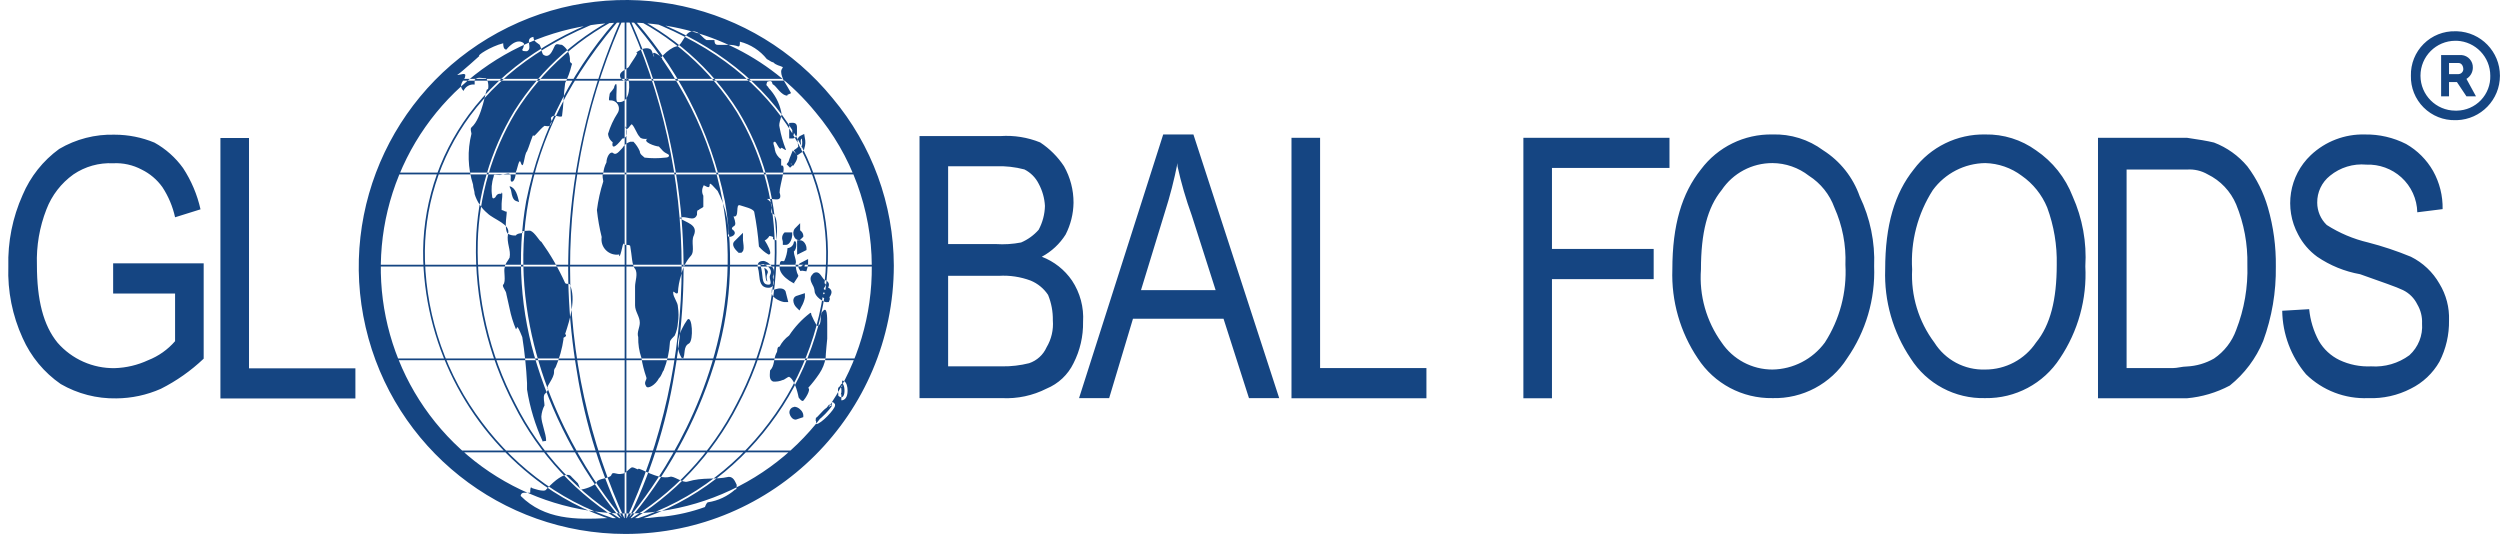 <?xml version="1.0" encoding="UTF-8"?> <svg xmlns="http://www.w3.org/2000/svg" width="168" height="36" viewBox="0 0 168 36" fill="none"><path d="M165.425 3.7C165.863 3.739 166.193 4.114 166.175 4.553C166.171 4.86 166.008 5.142 165.745 5.3L166.386 6.474H165.745L165.105 5.514V4.98H165.214C165.387 4.971 165.525 4.833 165.535 4.66C165.535 4.446 165.425 4.234 165.214 4.234H165.105V3.7H165.425ZM165.105 8.075C166.717 8.022 167.996 6.7 167.996 5.088C167.996 3.475 166.717 2.154 165.105 2.101L165.105 2.74C166.36 2.797 167.348 3.832 167.347 5.088C167.365 5.698 167.138 6.289 166.716 6.731C166.295 7.172 165.715 7.425 165.105 7.435V8.075ZM165.105 5.514L164.574 5.514V6.474H164.043V3.7H165.105V4.234L164.574 4.234V4.981L165.105 4.98V5.514ZM165.105 2.101H165.004C164.205 2.08 163.433 2.388 162.867 2.953C162.302 3.518 161.993 4.289 162.012 5.088C161.993 5.887 162.302 6.659 162.868 7.223C163.433 7.787 164.205 8.095 165.004 8.075H165.105V7.435H165.004C163.707 7.435 162.656 6.384 162.656 5.088C162.656 3.791 163.707 2.74 165.004 2.74H165.105L165.105 2.101ZM58.584 17.849C58.649 24.531 54.677 30.593 48.525 33.2C42.372 35.807 35.254 34.446 30.498 29.752C25.743 25.057 24.288 17.958 26.816 11.772C29.343 5.586 35.352 1.535 42.034 1.513C46.984 1.492 51.678 3.708 54.807 7.543C57.234 10.431 58.57 14.078 58.584 17.849ZM55.946 6.595C50.67 0.133 41.636 -1.839 34.146 1.836C26.657 5.511 22.689 13.863 24.572 21.99C26.455 30.117 33.692 35.874 42.034 35.882C51.988 35.87 60.054 27.803 60.065 17.849C60.053 13.731 58.595 9.748 55.946 6.595ZM41.976 0.773V35.142H42.094V0.773M42.085 35.115C37.05 24.229 37.051 11.681 42.087 0.795L41.982 0.748C40.052 4.956 38.833 9.455 38.374 14.061C38.02 17.713 38.154 21.396 38.774 25.012C39.333 28.538 40.414 31.961 41.982 35.169M41.982 0.796C47.081 11.666 47.082 24.241 41.984 35.111L42.085 35.17C43.675 31.968 44.771 28.543 45.335 25.013C45.963 21.397 46.1 17.714 45.741 14.062C45.274 9.451 44.039 4.951 42.088 0.747M42.077 35.101C41.922 34.932 26.605 18.072 42.077 0.811L41.991 0.732C38.631 4.292 36.334 8.72 35.358 13.517C34.711 17.196 34.964 20.978 36.095 24.538C37.32 28.448 39.326 32.069 41.991 35.18M41.991 0.811C57.464 18.073 42.147 34.932 41.991 35.102L42.077 35.18C44.743 32.069 46.749 28.449 47.974 24.539C49.105 20.979 49.358 17.197 48.712 13.518C47.737 8.72 45.438 4.292 42.077 0.733M42.063 35.089C38.88 33.206 36.303 30.449 34.64 27.145C32.883 23.793 32.011 20.047 32.106 16.264C32.187 13.186 33.064 10.181 34.651 7.543C36.462 4.656 39.074 2.359 42.168 0.931L42.116 0.825C39.001 2.263 36.373 4.576 34.55 7.482C32.952 10.136 32.069 13.16 31.988 16.258C31.893 20.062 32.77 23.828 34.535 27.199C36.208 30.524 38.801 33.298 42.005 35.193M42.063 35.192C45.289 33.306 47.904 30.534 49.599 27.205C51.379 23.839 52.267 20.075 52.179 16.269C52.104 13.17 51.225 10.143 49.627 7.486C47.805 4.578 45.176 2.263 42.061 0.825L42.009 0.932C45.104 2.359 47.716 4.658 49.526 7.547C51.112 10.187 51.986 13.194 52.06 16.273C52.149 20.057 51.265 23.802 49.494 27.147C47.812 30.458 45.212 33.215 42.006 35.089M42.052 35.085C40.104 34.553 38.265 33.683 36.618 32.514C35 31.366 33.572 29.97 32.388 28.378C30.017 25.231 28.678 21.426 28.557 17.488C28.457 14.001 29.526 10.581 31.595 7.773C33.931 4.621 37.45 2.284 42.054 0.827L42.016 0.714C37.39 2.178 33.852 4.53 31.5 7.703C29.416 10.531 28.338 13.977 28.439 17.489C28.644 23.517 31.642 29.106 36.549 32.611C38.207 33.786 40.058 34.661 42.019 35.196M42.052 35.197C44.008 34.662 45.855 33.791 47.512 32.621C49.138 31.473 50.572 30.076 51.764 28.482C54.149 25.332 55.501 21.521 55.632 17.572C55.739 14.054 54.664 10.601 52.581 7.764C50.232 4.577 46.689 2.205 42.054 0.715L42.016 0.828C46.629 2.311 50.152 4.669 52.487 7.833C54.554 10.65 55.62 14.077 55.513 17.569C55.383 21.493 54.04 25.281 51.67 28.411C50.486 29.995 49.06 31.383 47.444 32.523C45.798 33.686 43.962 34.553 42.019 35.086M59.323 17.79H24.851V17.909H59.323M58.152 24.088H26.024V24.205H58.152M58.152 11.599H26.024V11.718H58.152M53.774 5.302H30.401V5.421H53.774M53.882 30.277H30.187V30.396H53.882M56.338 26.601C56.338 26.281 56.232 26.069 56.443 25.96C56.764 25.214 56.977 27.134 56.338 26.601ZM56.538 26.903V26.488C56.523 26.488 56.509 26.494 56.497 26.504C56.535 26.427 56.551 26.34 56.544 26.254C56.548 26.15 56.53 26.047 56.49 25.951C56.516 25.978 56.553 25.993 56.591 25.992V25.578C56.672 25.578 56.823 25.616 56.904 25.869C56.941 25.994 56.96 26.124 56.958 26.254C56.958 26.733 56.742 26.903 56.538 26.903ZM54.844 28.095C55.162 27.775 55.483 27.35 55.697 27.35C56.55 26.71 54.523 28.949 54.844 28.095ZM54.852 28.5L54.822 28.09C55.165 27.84 55.465 27.537 55.711 27.192L55.894 27.218V27.026H55.981L56.112 27.151L56.116 27.248C56.114 27.495 55.166 28.5 54.852 28.5ZM53.774 10.057L53.456 10.27C53.774 10.057 53.988 9.95 53.883 9.311C53.669 9.417 53.988 9.95 53.774 10.057ZM53.57 10.442L53.34 10.098L53.465 10.014C53.534 9.973 53.594 9.919 53.644 9.855C53.64 9.815 53.632 9.766 53.624 9.718C53.592 9.53 53.545 9.246 53.79 9.125L54.041 9.001L54.087 9.277C54.14 9.503 54.129 9.739 54.055 9.959C54.046 10.08 53.975 10.187 53.867 10.243L53.698 10.356L53.698 10.357M53.349 8.992C53.349 9.02 53.338 9.048 53.317 9.068C53.297 9.088 53.269 9.098 53.241 9.097V8.457C53.349 8.457 53.349 8.457 53.349 8.562M53.241 9.305H53.034V8.263L53.241 8.25C53.462 8.25 53.557 8.343 53.557 8.562V8.992C53.558 9.076 53.525 9.157 53.466 9.216C53.406 9.275 53.325 9.307 53.241 9.305ZM51.748 18.49C51.962 18.064 51.534 17.85 51.32 17.742C51.214 17.742 51.108 17.742 51.108 17.85C51.32 18.49 51.108 19.129 51.64 19.129C51.962 19.129 51.64 18.704 51.748 18.49ZM51.64 19.337C51.104 19.337 51.056 18.876 51.018 18.505C51.004 18.305 50.968 18.107 50.911 17.914C50.901 17.641 51.042 17.535 51.32 17.535L51.413 17.557C51.665 17.653 51.87 17.842 51.985 18.086C52.036 18.252 52.018 18.431 51.934 18.583C51.934 18.647 51.943 18.71 51.961 18.77C52.018 18.916 52.005 19.081 51.925 19.215C51.854 19.298 51.748 19.343 51.64 19.337ZM51.361 17.998C51.394 18.151 51.417 18.306 51.43 18.462C51.465 18.808 51.495 18.894 51.568 18.915L51.556 18.863C51.503 18.711 51.506 18.545 51.565 18.395C51.599 18.343 51.608 18.278 51.592 18.218C51.541 18.121 51.46 18.044 51.361 17.998ZM52.707 20.091C52.602 20.091 52.069 19.877 52.069 19.663C52.174 19.663 52.494 19.452 52.602 19.663M52.972 20.298H52.708C52.574 20.298 51.861 20.069 51.861 19.663V19.456H52.069C52.074 19.453 52.099 19.442 52.129 19.432C52.336 19.358 52.669 19.338 52.787 19.569M55.376 19.452C55.803 19.558 55.697 19.663 55.483 19.986C55.803 20.306 54.948 19.877 54.948 19.558C54.948 19.129 54.523 18.81 54.737 18.596C54.948 18.278 55.058 18.917 55.376 19.024C55.697 19.129 55.269 19.343 55.376 19.452ZM55.535 20.305C55.331 20.305 54.742 19.926 54.742 19.558C54.728 19.409 54.68 19.265 54.602 19.139C54.502 18.942 54.367 18.673 54.591 18.448C54.646 18.357 54.745 18.301 54.852 18.3C55.031 18.3 55.13 18.448 55.227 18.591C55.291 18.685 55.371 18.803 55.442 18.827C55.556 18.854 55.65 18.936 55.692 19.046C55.718 19.14 55.702 19.242 55.647 19.323C55.741 19.36 55.817 19.433 55.857 19.525C55.917 19.68 55.843 19.816 55.737 19.978C55.768 20.037 55.771 20.107 55.745 20.169L55.692 20.297M54.967 18.941L54.972 18.951C55.081 19.135 55.145 19.343 55.156 19.558C55.164 19.611 55.264 19.708 55.368 19.784C55.392 19.75 55.415 19.713 55.434 19.683C55.408 19.675 55.374 19.664 55.327 19.653L55.229 19.597C55.127 19.479 55.13 19.302 55.237 19.188C55.13 19.127 55.038 19.042 54.967 18.941ZM53.882 19.986C53.83 20.17 53.758 20.348 53.668 20.517C53.562 20.411 53.456 20.195 53.562 20.091M53.725 20.865L53.522 20.664C53.397 20.542 53.322 20.378 53.311 20.204C53.309 20.106 53.347 20.012 53.416 19.944L53.497 19.894L54.09 19.7V19.986C54.048 20.206 53.968 20.418 53.854 20.61M54.095 17.742C54.073 17.888 54.037 18.031 53.988 18.169C53.988 18.064 53.774 17.956 53.883 17.849M54.186 18.235L53.903 18.189L53.79 18.214C53.613 17.99 53.606 17.832 53.736 17.703L54.304 17.406V17.743C54.283 17.911 54.244 18.076 54.186 18.235ZM53.774 16.782V16.354C53.883 16.354 53.988 16.568 53.988 16.674M53.567 17.117V16.147H53.774C54.036 16.147 54.196 16.488 54.196 16.674V16.803M53.668 15.928C53.563 15.928 53.456 15.608 53.563 15.501C53.563 15.608 53.774 15.715 53.774 15.823M53.753 16.135H53.668C53.524 16.123 53.403 16.024 53.362 15.886C53.275 15.713 53.295 15.506 53.415 15.355L53.769 14.997V15.493C53.771 15.469 53.797 15.497 53.816 15.516C53.911 15.591 53.971 15.702 53.982 15.823V15.91M53.029 15.823C53.029 15.928 52.922 16.247 52.814 16.247C52.814 16.142 52.707 15.928 52.814 15.823M52.814 16.454H52.606V16.248C52.603 16.223 52.598 16.198 52.591 16.174C52.525 16.006 52.554 15.816 52.668 15.676L52.728 15.616H53.236V15.823C53.236 15.934 53.125 16.454 52.814 16.454ZM49.72 16.142C49.72 16.247 49.827 16.782 49.72 16.782C49.613 16.674 49.399 16.463 49.505 16.354M49.72 16.99H49.634L49.573 16.928L49.72 16.782L49.569 16.925C49.431 16.787 49.109 16.463 49.357 16.209L49.927 15.645V16.142C49.927 16.166 49.935 16.213 49.942 16.27C49.987 16.619 49.997 16.796 49.898 16.909L49.836 16.979M53.456 27.99C53.349 27.99 53.136 27.669 53.349 27.562C53.456 27.455 53.775 27.775 53.775 27.883M53.489 28.197H53.456C53.27 28.197 53.107 27.997 53.063 27.811C53.013 27.638 53.094 27.455 53.256 27.377L53.404 27.333C53.551 27.349 53.686 27.419 53.785 27.528C53.892 27.618 53.962 27.744 53.982 27.883V28.032M53.136 11.018L53.241 11.125C53.136 11.018 53.136 11.018 53.349 10.485C53.456 10.592 53.136 11.018 53.136 11.018ZM53.093 11.27L53.092 11.268L52.862 11.036L52.97 10.893L52.978 10.895C53.027 10.729 53.086 10.566 53.156 10.407L53.274 10.113L53.496 10.339C53.684 10.529 53.515 10.834 53.346 11.079L53.301 11.142L53.26 11.111M44.596 34.714C44.169 34.714 43.743 34.819 43.316 34.819H40.754C38.724 34.926 36.591 34.926 34.99 33.327C34.989 33.27 35.011 33.214 35.051 33.173C35.092 33.133 35.147 33.11 35.204 33.111H35.63C35.63 32.579 35.737 32.793 35.737 32.793C35.737 32.793 36.591 33.111 36.699 32.899C38.085 31.405 38.406 32.044 38.406 32.044C38.406 32.044 38.725 32.365 38.833 32.473C38.939 32.683 38.939 32.793 39.047 32.899C39.154 32.899 40.007 32.683 40.114 32.365C40.221 32.152 40.968 32.152 41.074 31.938C41.182 31.619 41.394 31.938 41.822 31.833C42.034 31.833 42.247 31.51 42.462 31.405C42.677 31.405 42.889 31.619 42.889 31.51C42.995 31.405 44.17 32.258 45.023 32.044C45.237 31.938 45.877 32.473 46.196 32.365C47.265 32.044 48.012 32.258 48.973 32.044C49.294 32.044 49.399 32.365 49.505 32.579C49.505 32.793 49.505 32.899 49.399 32.899C48.888 33.351 48.259 33.647 47.585 33.752C47.479 33.752 47.371 34.073 47.371 34.073C46.475 34.397 45.543 34.612 44.596 34.714ZM34.349 12.832C34.349 12.728 34.244 12.619 34.244 12.513C34.67 12.619 34.777 13.154 34.883 13.581C34.67 13.474 34.458 13.581 34.349 12.832ZM55.59 21.799V22.759C55.59 22.759 55.483 23.825 55.483 24.039C55.422 24.422 55.276 24.787 55.058 25.108C54.832 25.446 54.582 25.767 54.309 26.069C54.523 26.176 54.096 26.814 53.989 26.922C53.882 27.03 53.668 26.709 53.668 26.709C53.668 26.709 53.456 25.535 53.029 25.322C52.922 25.322 52.707 25.535 52.602 25.535C52.401 25.622 52.181 25.658 51.962 25.641C51.64 25.535 51.748 25.108 51.748 24.895C52.069 24.573 51.962 24.15 52.174 23.72C52.282 23.611 52.174 23.294 52.388 23.294C52.541 22.999 52.76 22.743 53.029 22.547C53.405 21.975 53.874 21.47 54.416 21.052C54.523 20.943 54.523 21.159 54.523 21.159C54.523 21.159 54.844 21.905 54.948 21.905C55.27 21.799 55.058 21.159 55.27 20.943C55.59 20.517 55.59 21.264 55.59 21.799ZM46.305 23.079C45.877 23.294 46.09 23.824 45.877 24.15C45.237 23.294 45.665 22.226 46.196 21.478C46.517 21.159 46.625 22.865 46.305 23.079ZM52.388 17.956C52.388 17.315 52.602 17.635 52.707 17.53C52.828 17.259 52.901 16.97 52.922 16.674C53.152 16.659 53.334 16.477 53.349 16.247C53.562 16.034 53.562 16.782 53.349 16.889C53.349 17.21 53.562 17.53 53.456 17.742C53.562 18.916 53.882 18.169 53.349 19.023C53.774 19.238 52.388 18.704 52.388 17.956ZM52.494 4.828C52.494 5.255 52.922 5.788 53.136 6.215C53.241 6.322 52.814 6.322 52.922 6.428C52.494 6.428 52.174 5.788 51.962 5.682C51.854 5.682 51.962 5.361 51.639 5.468C51.611 5.467 51.584 5.479 51.564 5.499C51.544 5.519 51.533 5.546 51.534 5.575C51.426 5.788 51.639 5.788 51.639 5.896C52.067 6.34 52.363 6.895 52.494 7.498C52.602 7.816 52.281 8.244 52.388 8.562C52.48 9.073 52.623 9.574 52.814 10.057C52.814 10.165 52.494 9.845 52.494 9.95C52.388 10.165 52.174 9.524 52.069 9.524C51.854 9.524 52.069 9.845 52.069 10.057C52.117 10.32 52.27 10.553 52.494 10.7V11.124C52.922 11.018 52.388 12.406 52.388 12.938C52.602 13.58 52.069 13.367 51.748 13.367H51.534C52.069 13.687 51.748 14.116 51.854 14.327C52.388 14.434 52.174 16.142 52.174 16.142C52.174 16.142 51.854 16.142 51.962 15.928C51.748 15.823 51.319 15.823 51.534 15.823C52.069 15.501 51.319 16.463 51.319 16.035C52.069 17.21 51.639 17.102 51.639 17.102C51.396 16.963 51.18 16.783 51.001 16.568C50.939 15.781 50.832 14.997 50.68 14.222C50.574 14.007 50.04 13.902 49.72 13.793C49.399 13.687 49.72 14.648 49.294 14.541C49.613 15.393 49.185 15.074 49.185 15.393C49.827 15.823 48.653 16.142 48.972 15.715C48.936 14.711 48.681 13.727 48.226 12.832C48.012 12.619 47.691 12.192 47.691 12.406C47.691 12.832 47.264 12.299 47.264 12.513C47.157 12.713 47.157 12.953 47.264 13.153V13.902C47.157 14.007 47.051 14.007 46.945 14.116C46.839 14.116 46.839 14.222 46.839 14.434C46.624 14.969 46.089 14.434 45.664 14.648C46.089 14.969 46.945 15.074 46.624 15.823C46.41 16.247 46.731 16.889 46.41 17.21C46.093 17.576 45.873 18.016 45.771 18.49C45.648 18.87 45.576 19.264 45.556 19.663C45.451 19.877 45.237 19.452 45.237 19.663C45.237 19.986 45.556 20.305 45.556 20.625C45.61 20.978 45.61 21.337 45.556 21.691C45.536 21.986 45.464 22.276 45.343 22.547C45.237 22.652 45.022 22.864 45.022 22.975C44.983 23.634 44.839 24.282 44.596 24.895C44.491 25.001 44.491 25.213 44.276 25.428C44.062 25.854 43.53 26.176 43.422 25.96C43.209 25.641 43.53 25.534 43.422 25.322C43.278 24.904 43.17 24.475 43.101 24.039C42.948 23.593 42.876 23.123 42.889 22.652C42.781 22.333 42.995 22.012 42.995 21.691C42.995 21.264 42.676 20.943 42.676 20.517V19.238C42.676 18.917 42.889 18.384 42.676 18.064C42.461 17.849 42.461 17.102 42.355 16.568C42.355 16.354 41.928 16.568 41.928 16.354C41.87 16.412 41.833 16.487 41.822 16.568C41.928 16.142 41.608 17.635 41.608 17.102C41.283 17.154 40.953 17.048 40.72 16.815C40.487 16.583 40.38 16.253 40.433 15.928C40.284 15.332 40.177 14.727 40.113 14.116C40.196 13.463 40.339 12.819 40.54 12.192C40.54 12.085 40.433 11.765 40.54 11.66C40.56 11.399 40.633 11.144 40.754 10.912C40.754 10.592 40.968 10.165 41.181 10.27C41.394 10.484 41.608 10.165 41.822 9.95C41.94 9.746 42.13 9.594 42.355 9.524H42.568C42.747 9.711 42.891 9.928 42.995 10.165C42.995 10.378 43.209 10.484 43.316 10.592C43.777 10.646 44.242 10.646 44.703 10.592C44.916 10.592 45.023 10.484 44.916 10.378C44.491 10.165 44.596 10.165 44.276 9.845C44.062 9.845 43.101 9.524 43.53 9.311C43.743 9.311 43.101 9.417 42.995 9.204C42.781 8.992 42.676 8.562 42.461 8.351C42.355 8.351 42.142 8.883 42.033 8.562C42.033 8.244 42.355 9.311 41.822 9.311C40.754 10.699 41.286 8.883 41.286 9.631C41.044 9.506 40.883 9.264 40.861 8.992C41.008 8.502 41.223 8.034 41.501 7.605C41.62 7.424 41.623 7.19 41.508 7.006C41.394 6.822 41.183 6.722 40.968 6.749C40.861 6.749 40.968 6.428 40.968 6.322C40.968 6.215 41.286 6.001 41.286 5.788C41.608 5.147 41.286 6.856 41.501 6.856C42.247 6.963 42.355 6.001 42.247 5.361C42.142 5.147 42.142 5.361 42.033 5.468C41.928 5.468 41.714 5.255 41.714 5.255C41.501 4.828 42.033 4.721 42.247 4.507C42.355 4.294 42.995 3.44 42.781 3.547C42.568 3.654 43.316 3.013 43.743 3.333C43.848 3.44 43.956 3.972 43.956 3.761C43.635 3.227 44.596 3.868 44.491 3.972C44.062 4.188 44.916 3.227 45.45 3.121C45.986 3.013 45.986 1.839 46.839 2.16C47.051 2.265 47.264 2.586 47.479 2.693H48.012C48.012 2.8 48.012 3.013 48.226 3.013H48.972C49.191 3.011 49.407 3.048 49.613 3.121C49.72 3.121 49.72 3.013 49.72 2.8C50.437 2.982 51.074 3.393 51.534 3.972C51.748 4.082 51.854 4.188 51.962 4.188C52.174 4.4 52.388 4.4 52.602 4.507C52.602 4.614 52.494 4.614 52.494 4.828ZM38.299 4.082C38.299 4.294 38.512 4.187 38.406 4.4C38.311 4.807 38.168 5.202 37.979 5.575C37.873 6.322 37.873 7.07 37.766 7.816C37.552 7.923 37.232 7.605 37.018 7.923C37.018 8.03 37.125 8.137 37.018 8.351C36.912 8.562 36.699 8.457 36.591 8.457C36.27 8.672 35.845 9.311 35.845 9.097C35.845 8.883 35.525 9.951 35.417 10.165C35.204 10.378 35.204 11.553 34.99 10.913C34.884 10.592 34.776 11.339 34.669 11.553C34.669 11.765 34.563 12.299 34.35 12.193C34.244 12.086 34.457 11.66 34.137 11.66C33.957 11.685 33.779 11.72 33.603 11.765C33.283 11.765 33.175 11.66 33.175 11.871C33.035 12.283 32.998 12.724 33.069 13.154C33.069 13.367 33.175 13.367 33.283 13.26C33.497 12.832 33.709 13.154 33.709 12.938C33.816 12.938 33.709 13.474 33.709 13.687V14.116C33.816 14.116 33.923 14.223 34.029 14.223C34.137 14.116 33.816 15.394 34.137 15.715C34.3 15.802 34.485 15.84 34.669 15.823C34.776 15.608 35.312 15.715 35.097 15.608C34.99 15.501 35.525 15.501 35.63 15.501C35.951 15.608 36.271 16.247 36.378 16.247C37.002 17.117 37.539 18.047 37.979 19.024C38.085 19.129 38.299 19.024 38.299 19.129C38.725 20.091 38.299 21.478 37.979 22.439C38.192 22.653 37.766 22.653 37.873 22.76C37.779 23.42 37.599 24.066 37.338 24.68C37.257 24.766 37.218 24.884 37.232 25.002C37.232 25.428 36.699 25.96 36.805 26.069C36.912 26.176 36.699 26.389 36.591 26.497C36.484 26.709 36.591 27.03 36.591 27.244C36.47 27.476 36.398 27.73 36.378 27.99C36.378 28.418 36.699 29.165 36.699 29.589C36.699 29.696 36.484 29.589 36.484 29.696C35.969 28.576 35.61 27.392 35.417 26.176V25.747C35.364 24.711 35.258 23.678 35.097 22.653C34.669 21.587 34.776 22.119 34.669 22.119C34.481 21.671 34.339 21.206 34.244 20.731C34.137 20.305 34.137 20.195 34.029 19.77C34.029 19.558 33.709 19.238 33.816 19.129C34.029 18.917 33.816 18.169 33.922 17.957C33.922 17.742 34.137 17.53 34.244 17.316C34.35 16.782 34.029 16.354 34.137 15.715C34.35 15.075 33.175 14.755 32.75 14.327C32.347 13.992 32.05 13.547 31.896 13.046C31.896 12.832 31.789 12.619 31.789 12.406C31.436 11.3 31.399 10.118 31.681 8.992C31.681 8.883 31.575 8.672 31.681 8.562C32.428 7.923 32.642 5.896 32.75 6.001C32.855 6.11 32.855 5.361 32.642 5.255C32.321 5.255 32.108 5.147 31.896 5.361V5.682C31.579 5.641 31.274 5.816 31.149 6.11C30.721 5.682 31.254 5.361 31.254 5.147C31.361 4.828 30.934 5.042 30.721 5.042C31.04 4.828 32.215 3.761 32.215 3.761C32.002 3.761 32.963 3.122 33.816 2.907C33.816 3.014 33.816 3.333 34.029 3.333C34.029 3.333 34.669 2.479 35.204 2.907C35.22 3.057 35.182 3.208 35.097 3.333C35.097 3.44 35.204 3.44 35.417 3.44C35.845 3.228 35.204 2.586 35.845 2.479C35.845 2.8 36.163 2.907 36.27 3.014C36.377 3.228 36.377 3.44 36.484 3.654C37.018 4.082 37.232 3.014 37.338 3.014C37.446 2.907 37.552 3.014 37.766 3.014C38.124 3.248 38.327 3.656 38.299 4.082ZM66.916 9.144H67.236C68.145 9.083 69.055 9.229 69.9 9.571C70.536 9.991 71.081 10.535 71.501 11.171C71.925 11.92 72.145 12.766 72.141 13.626C72.13 14.369 71.948 15.099 71.61 15.761C71.215 16.389 70.663 16.903 70.009 17.253C70.833 17.568 71.542 18.126 72.04 18.855C72.583 19.675 72.844 20.65 72.782 21.631C72.799 22.595 72.579 23.548 72.141 24.407C71.769 25.18 71.123 25.788 70.329 26.115C69.405 26.585 68.373 26.805 67.338 26.754H66.916V24.619H67.338C67.951 24.628 68.563 24.556 69.158 24.407C69.681 24.231 70.106 23.844 70.329 23.34C70.655 22.794 70.802 22.16 70.751 21.526C70.761 20.94 70.652 20.359 70.43 19.816C70.144 19.387 69.736 19.052 69.259 18.855C68.578 18.601 67.852 18.492 67.127 18.535H66.916V16.401C67.486 16.439 68.058 16.403 68.618 16.294C69.07 16.101 69.474 15.809 69.798 15.44C70.062 14.947 70.207 14.398 70.22 13.839C70.192 13.316 70.048 12.806 69.798 12.345C69.59 11.93 69.253 11.592 68.838 11.385C68.211 11.22 67.564 11.149 66.916 11.171L66.916 9.144ZM61.792 26.754V9.144H66.916L66.916 11.171H63.714V16.401H66.916V18.535L63.714 18.535V24.619H66.916V26.754L61.792 26.754ZM79.128 9.037H80.198L85.962 26.754H83.931L82.221 21.418H79.128V19.495H81.69L80.088 14.48C79.696 13.399 79.375 12.294 79.128 11.171V9.037ZM72.512 26.754L78.167 9.037L79.128 9.037V10.959C78.908 12.077 78.624 13.181 78.276 14.266L76.675 19.495H79.128V21.418H76.136L74.535 26.754L72.512 26.754ZM86.788 26.764V9.259H88.71V24.736H95.856V26.764M102.371 26.764V9.259H112.189V11.287H104.292V16.73H111.127V18.758H104.292V26.764M119.108 9.036C120.333 8.996 121.536 9.372 122.521 10.103C123.663 10.829 124.527 11.92 124.973 13.198C125.676 14.661 126.008 16.274 125.942 17.896C126.024 20.102 125.385 22.274 124.122 24.085C123.037 25.795 121.132 26.809 119.108 26.753V24.833C120.501 24.812 121.804 24.14 122.63 23.018C123.631 21.464 124.115 19.634 124.012 17.788C124.065 16.468 123.811 15.153 123.271 13.946C122.951 13.066 122.35 12.315 121.56 11.811C120.859 11.264 119.997 10.965 119.108 10.959M112.382 18.106C112.382 15.119 113.023 12.985 114.304 11.385C115.433 9.874 117.221 9 119.108 9.036L119.108 10.959C117.738 10.955 116.457 11.636 115.694 12.774C114.734 13.947 114.304 15.655 114.304 18.106C114.176 19.856 114.669 21.595 115.694 23.018C116.458 24.154 117.738 24.835 119.108 24.833V26.753C117.088 26.787 115.193 25.779 114.093 24.085C112.906 22.323 112.307 20.23 112.382 18.106ZM7.603 19.724V17.696H13.687V24.102C12.832 24.915 11.861 25.598 10.807 26.129C9.864 26.545 8.847 26.764 7.817 26.771C6.507 26.796 5.215 26.463 4.081 25.807C2.958 25.031 2.072 23.959 1.519 22.711C0.832 21.206 0.504 19.563 0.56 17.91C0.516 16.257 0.843 14.615 1.519 13.106C2.041 11.87 2.89 10.8 3.975 10.011C5.105 9.345 6.4 9.012 7.711 9.051C8.627 9.052 9.534 9.233 10.38 9.584C11.138 10.005 11.794 10.589 12.301 11.293C12.856 12.139 13.254 13.079 13.475 14.067L11.765 14.601C11.607 13.879 11.318 13.192 10.912 12.574C10.554 12.073 10.078 11.669 9.525 11.398C8.935 11.083 8.27 10.936 7.603 10.972C6.656 10.925 5.72 11.187 4.936 11.719C4.114 12.307 3.483 13.123 3.121 14.067C2.656 15.256 2.438 16.527 2.481 17.803C2.481 20.152 2.908 21.858 3.869 23.032C4.836 24.139 6.242 24.764 7.711 24.739C8.487 24.715 9.25 24.534 9.953 24.207C10.652 23.934 11.274 23.494 11.765 22.927V19.724M14.812 26.778V9.273H16.733V24.75H23.883V26.778M133.409 9.036C134.632 9.012 135.83 9.387 136.822 10.103C137.938 10.86 138.797 11.94 139.283 13.198C139.942 14.672 140.234 16.284 140.134 17.896C140.25 20.09 139.649 22.262 138.423 24.085C137.324 25.779 135.429 26.787 133.409 26.753V24.833C134.779 24.836 136.059 24.155 136.822 23.018C137.783 21.846 138.213 20.137 138.213 17.788C138.242 16.479 138.025 15.176 137.572 13.946C137.218 13.085 136.625 12.344 135.861 11.811C135.152 11.279 134.295 10.981 133.409 10.959M126.684 18.106C126.684 15.119 127.324 12.985 128.605 11.385C129.735 9.874 131.523 9 133.409 9.036V10.959C132.015 10.977 130.711 11.65 129.886 12.774C128.869 14.359 128.382 16.227 128.496 18.106C128.403 19.868 128.93 21.606 129.988 23.018C130.723 24.19 132.026 24.881 133.409 24.833V26.753C131.384 26.809 129.479 25.795 128.395 24.085C127.208 22.323 126.609 20.23 126.684 18.106ZM146.961 9.259C147.71 9.366 148.351 9.473 148.781 9.579C149.652 9.912 150.424 10.463 151.023 11.18C151.649 12.012 152.117 12.952 152.405 13.953C152.775 15.237 152.954 16.568 152.936 17.904C152.962 19.614 152.673 21.314 152.084 22.92C151.601 24.09 150.83 25.118 149.843 25.909C148.949 26.384 147.969 26.675 146.961 26.764V24.628C147.601 24.596 148.225 24.413 148.781 24.094C149.469 23.628 149.992 22.954 150.272 22.172C150.815 20.779 151.07 19.292 151.023 17.799C151.054 16.409 150.798 15.028 150.272 13.742C149.899 12.855 149.216 12.134 148.351 11.713C147.93 11.47 147.446 11.359 146.961 11.394V9.259ZM140.985 26.764V9.259H146.961V11.394H142.907V24.736H146C146.32 24.736 146.64 24.628 146.961 24.628V26.764H140.985ZM153.365 20.883L155.177 20.776C155.249 21.524 155.47 22.25 155.826 22.911C156.149 23.466 156.63 23.913 157.208 24.193C157.873 24.507 158.606 24.653 159.34 24.619C160.259 24.682 161.17 24.417 161.911 23.872C162.508 23.33 162.822 22.543 162.762 21.739C162.783 21.289 162.672 20.843 162.442 20.455C162.238 20.036 161.9 19.698 161.481 19.495C161.051 19.281 160.09 18.962 158.599 18.427C157.566 18.244 156.584 17.844 155.717 17.253C155.18 16.862 154.741 16.352 154.436 15.762C153.48 13.995 153.829 11.806 155.287 10.424C156.267 9.499 157.573 9 158.919 9.037C159.882 9.021 160.834 9.241 161.692 9.677C162.447 10.108 163.073 10.735 163.504 11.491C163.941 12.273 164.162 13.158 164.144 14.053L162.442 14.266C162.422 13.369 162.035 12.521 161.371 11.918C160.729 11.338 159.885 11.032 159.02 11.063C158.139 10.982 157.261 11.25 156.576 11.81C156.023 12.249 155.705 12.92 155.717 13.626C155.72 14.19 155.951 14.728 156.357 15.119C157.211 15.665 158.151 16.062 159.138 16.294C160.117 16.547 161.077 16.868 162.012 17.253C162.819 17.654 163.488 18.286 163.933 19.07C164.383 19.808 164.606 20.662 164.574 21.525C164.591 22.489 164.371 23.442 163.933 24.301C163.488 25.083 162.819 25.715 162.012 26.114C161.126 26.574 160.135 26.794 159.138 26.754C157.587 26.817 156.077 26.238 154.967 25.153C153.954 23.958 153.388 22.449 153.365 20.883Z" fill="#154582"></path></svg> 